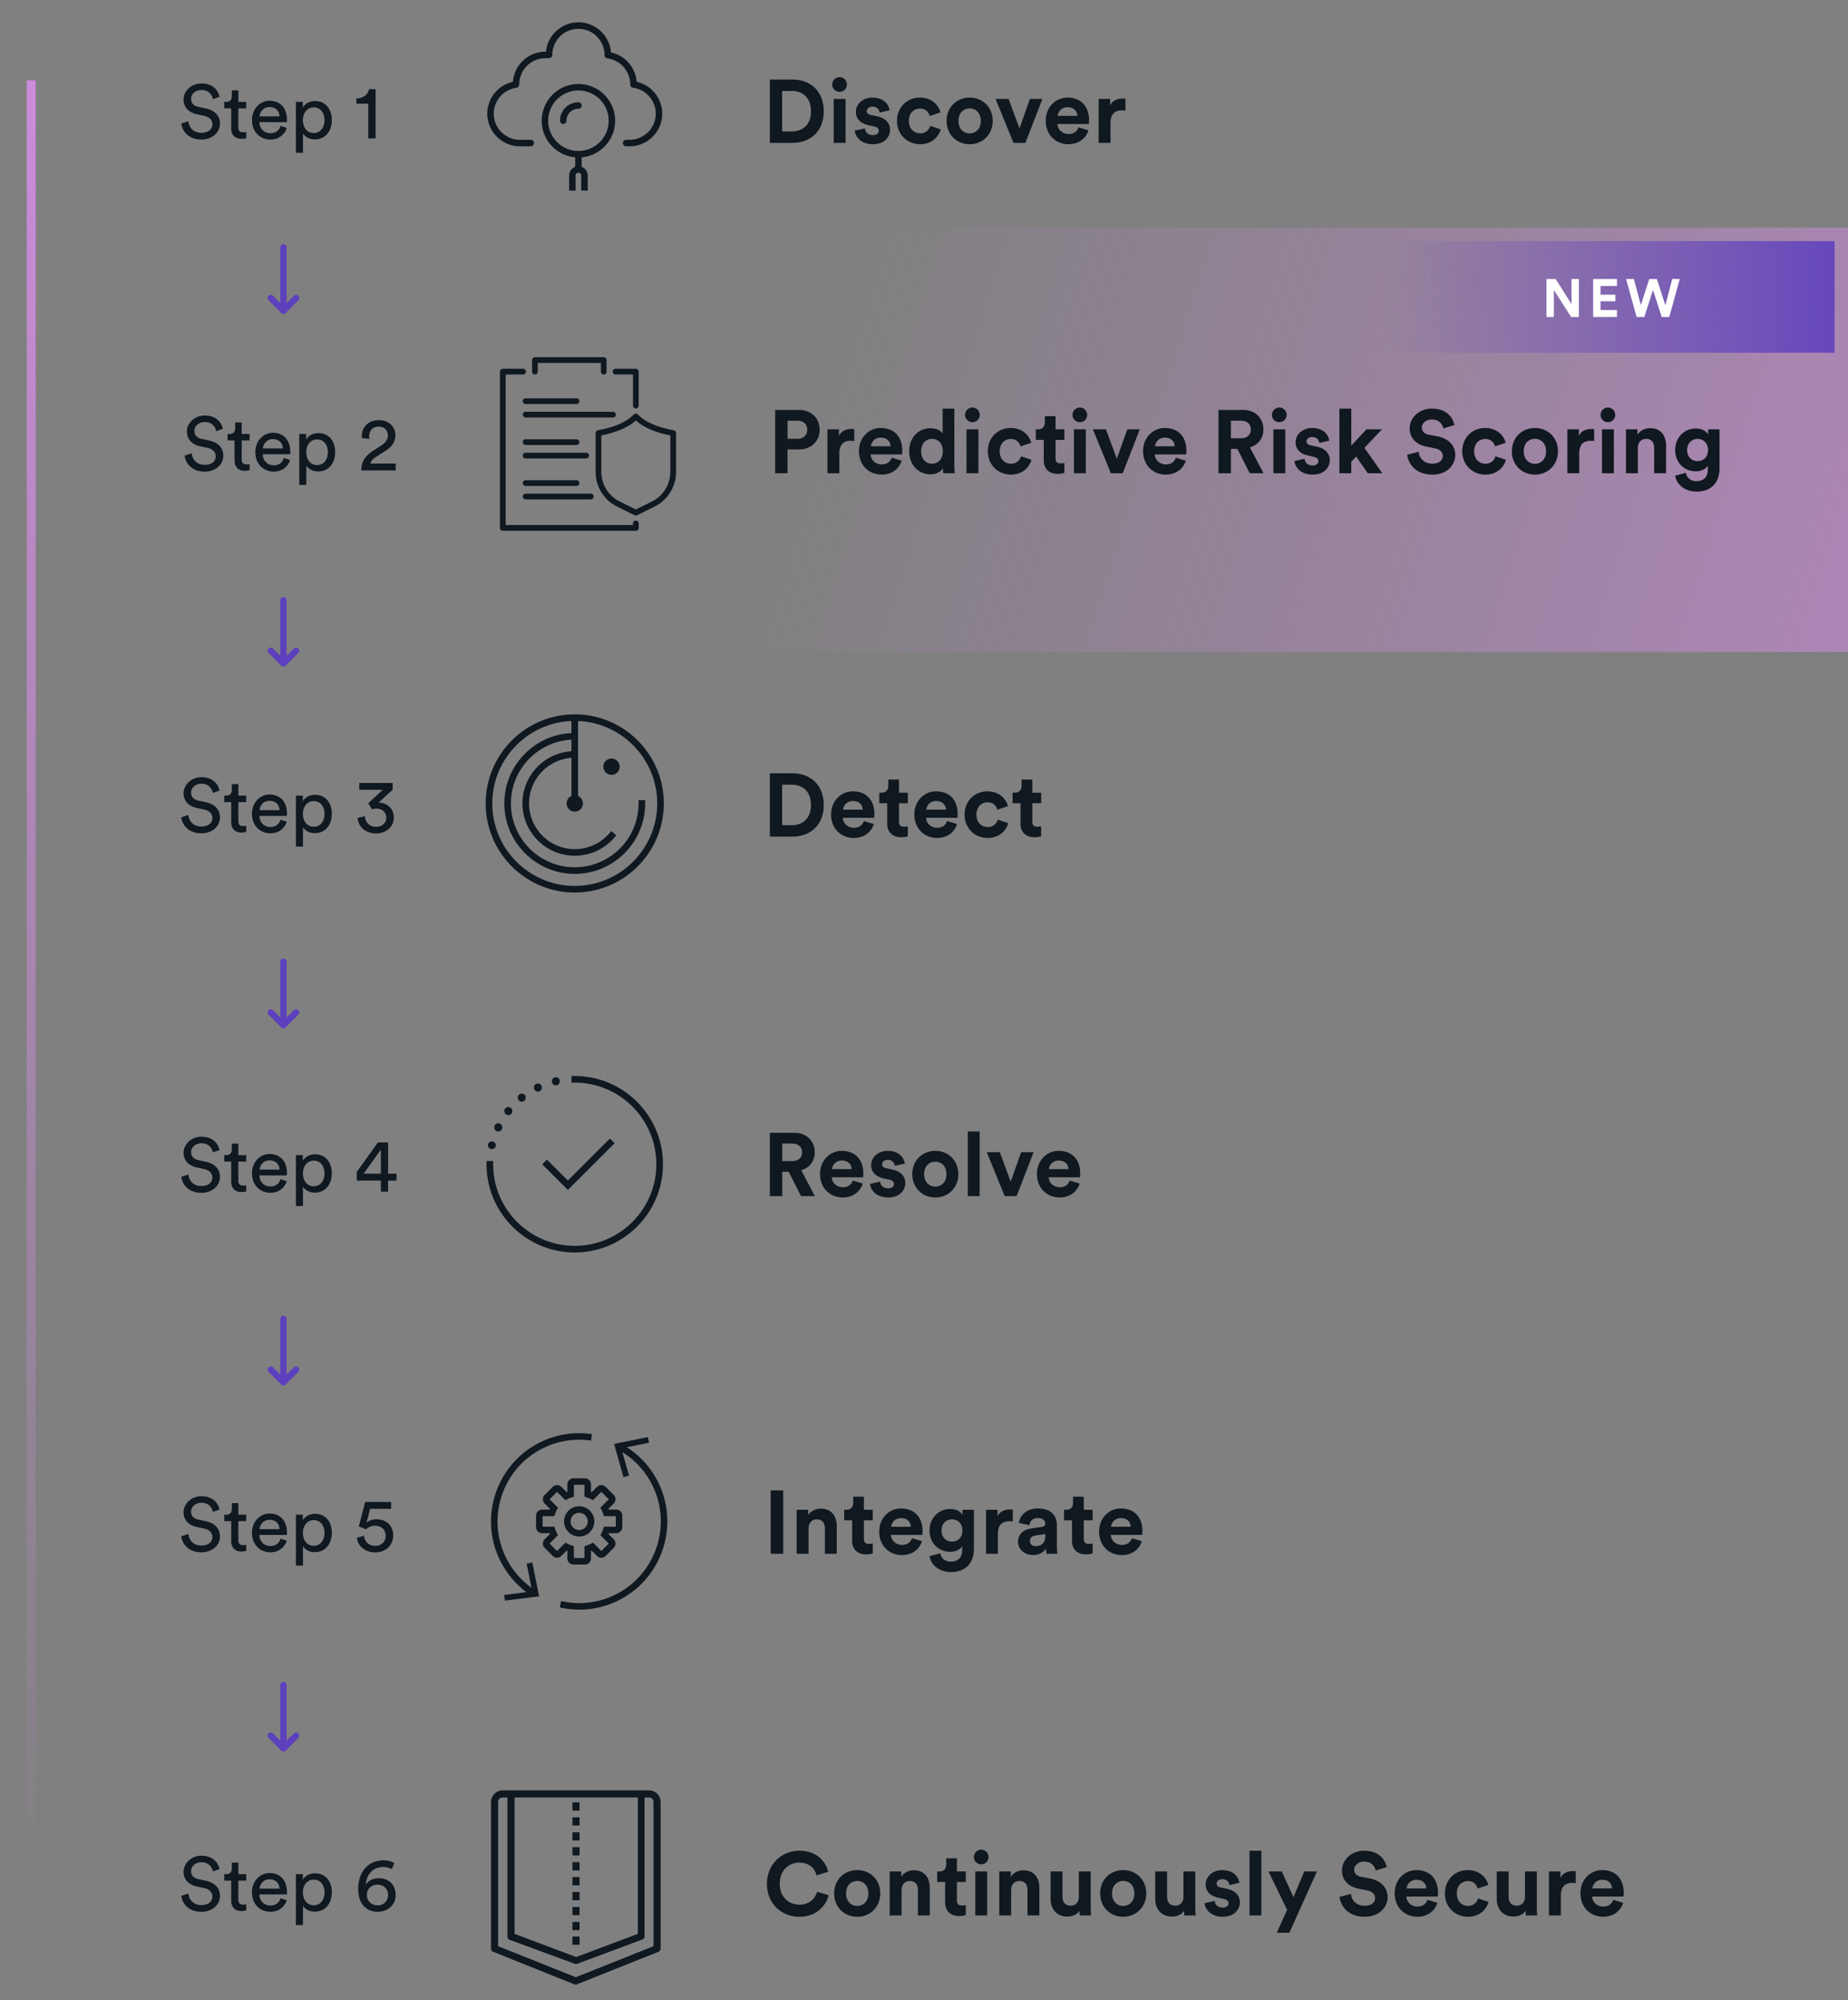 <?xml version="1.0" encoding="UTF-8"?>
<svg xmlns="http://www.w3.org/2000/svg" xmlns:xlink="http://www.w3.org/1999/xlink" xmlns:v="https://vecta.io/nano" width="414" height="448" viewBox="0 0 414 448" fill="none">
  <rect x="0" y="0" width="414" height="448" fill="#808080" stroke="none"/>
  <style>.B{fill:#101820}.C{fill:#fff}</style>
  <g clip-path="url(#D)">
    <path fill="url(#A)" d="M49 51h365v95H49z"></path>
    <g clip-path="url(#E)" class="B">
      <path d="M140.271 32.762c-.401 0-.726-.325-.726-.726s.325-.726.726-.726h.823a5.88 5.88 0 0 0 5.764-5.085 5.86 5.86 0 0 0-5.037-6.567c-.361-.048-.631-.356-.631-.719-.003-2.996-2.204-5.49-5.121-5.857-.362-.046-.635-.354-.635-.72 0-3.283-2.625-5.909-5.852-5.909a5.86 5.86 0 0 0-5.853 5.851c0 .401-.325.726-.726.726h-.823a5.86 5.86 0 0 0-5.851 5.851c0 .364-.27.729-.631.777a5.88 5.88 0 0 0-5.087 5.766 5.86 5.86 0 0 0 5.819 5.886h2.462c.401 0 .726.325.726.726s-.325.726-.726.726h-2.466a7.32 7.32 0 0 1-7.266-7.347 7.34 7.34 0 0 1 5.743-7.091c.308-3.794 3.455-6.747 7.278-6.747h.133C122.679 7.89 125.8 5 129.582 5c3.839 0 6.997 2.978 7.283 6.744 3.151.673 5.509 3.364 5.757 6.581a7.32 7.32 0 0 1 5.675 8.09c-.475 3.597-3.571 6.326-7.198 6.347l-.828.001zm-8.601 6.56v3.37h-1.455v-3.37c0-.347-.287-.641-.633-.641s-.634.294-.634.641v3.37h-1.447v-3.37a2.1 2.1 0 0 1 1.357-1.96v-2.819h1.447v2.819c.792.301 1.357 1.063 1.365 1.96z"></path>
      <path d="M129.582 35.266a8.24 8.24 0 0 1-8.226-8.228 8.24 8.24 0 0 1 8.226-8.227 8.24 8.24 0 0 1 8.227 8.227 8.24 8.24 0 0 1-8.227 8.228zm0-15.003c-3.735 0-6.774 3.039-6.774 6.775s3.039 6.776 6.774 6.776 6.775-3.04 6.775-6.776-3.039-6.775-6.775-6.775zm-3.406 7.501c-.401 0-.726-.325-.726-.726a4.14 4.14 0 0 1 4.133-4.133c.401 0 .726.325.726.726s-.325.726-.726.726c-1.479 0-2.681 1.202-2.681 2.681 0 .401-.324.726-.726.726z"></path>
    </g>
    <g class="B">
      <path d="M49.18 21.684l-1.496.527c-.136-.867-.867-2.057-2.55-2.057-1.36 0-2.329.884-2.329 2.006 0 .867.527 1.53 1.547 1.751l1.802.391c2.006.442 3.128 1.7 3.128 3.383 0 1.87-1.598 3.57-4.165 3.57-2.907 0-4.284-1.87-4.505-3.587l1.598-.51c.119 1.343 1.071 2.584 2.89 2.584 1.666 0 2.482-.867 2.482-1.921 0-.867-.595-1.615-1.802-1.87l-1.717-.374c-1.717-.374-2.941-1.496-2.941-3.298 0-1.887 1.751-3.587 3.978-3.587 2.72 0 3.808 1.683 4.08 2.992zm4.217-1.445v2.584h1.768v1.445h-1.768v4.25c0 .748.306 1.122 1.139 1.122.204 0 .493-.034.629-.068v1.36c-.136.051-.544.153-1.088.153-1.394 0-2.278-.85-2.278-2.329v-4.488h-1.564v-1.445h.442c.884 0 1.258-.544 1.258-1.258v-1.326h1.462zm4.756 5.831h4.471c-.034-1.173-.799-2.091-2.244-2.091-1.343 0-2.159 1.037-2.227 2.091zm4.709 2.125l1.377.476c-.459 1.445-1.768 2.584-3.672 2.584-2.193 0-4.114-1.598-4.114-4.369 0-2.567 1.853-4.318 3.91-4.318 2.516 0 3.927 1.734 3.927 4.284 0 .204-.017.408-.034.51h-6.154c.034 1.462 1.088 2.482 2.465 2.482 1.326 0 1.989-.731 2.295-1.649zm5.013 6.035h-1.581V22.823h1.547v1.275c.442-.816 1.411-1.462 2.737-1.462 2.448 0 3.757 1.887 3.757 4.267 0 2.431-1.411 4.318-3.808 4.318-1.258 0-2.21-.595-2.652-1.326v4.335zm4.828-7.327c0-1.632-.918-2.856-2.414-2.856-1.462 0-2.431 1.224-2.431 2.856 0 1.683.969 2.89 2.431 2.89 1.479 0 2.414-1.207 2.414-2.89zM84.139 31h-1.632v-7.769h-2.669v-1.173c1.53-.034 2.584-.884 2.839-2.074h1.462V31zm91.081-1.56h2.2c2.32 0 4.26-1.44 4.26-4.52s-1.92-4.54-4.24-4.54h-2.22v9.06zm2.3 2.56h-5.06V17.82h5.08c4.04 0 7 2.62 7 7.1S181.56 32 177.52 32zm11.909 0h-2.66v-9.84h2.66V32zm-2.98-13.06c0-.92.74-1.66 1.64-1.66.92 0 1.64.74 1.64 1.66a1.63 1.63 0 0 1-1.64 1.62c-.9 0-1.64-.74-1.64-1.62zm5.031 10.32l2.28-.5c.06.78.64 1.5 1.8 1.5.88 0 1.3-.46 1.3-.98 0-.44-.3-.8-1.06-.96l-1.3-.3c-1.9-.42-2.76-1.56-2.76-2.94 0-1.76 1.56-3.22 3.68-3.22 2.8 0 3.74 1.78 3.86 2.84l-2.22.5c-.08-.58-.5-1.32-1.62-1.32-.7 0-1.26.42-1.26.98 0 .48.36.78.9.88l1.4.3c1.94.4 2.92 1.58 2.92 3.02 0 1.6-1.24 3.24-3.82 3.24-2.96 0-3.98-1.92-4.1-3.04zm14.634-4.94c-1.36 0-2.5.98-2.5 2.76s1.16 2.78 2.52 2.78a2.25 2.25 0 0 0 2.26-1.66l2.34.78c-.44 1.64-1.98 3.32-4.6 3.32-2.9 0-5.18-2.2-5.18-5.22 0-3.04 2.24-5.22 5.1-5.22 2.68 0 4.2 1.66 4.62 3.32l-2.38.8c-.24-.82-.86-1.66-2.18-1.66zm11.114 5.56c1.3 0 2.5-.94 2.5-2.8s-1.2-2.8-2.5-2.8-2.5.94-2.5 2.8c0 1.84 1.2 2.8 2.5 2.8zm0-8.02c2.94 0 5.16 2.18 5.16 5.22 0 3.02-2.22 5.22-5.16 5.22s-5.16-2.2-5.16-5.22c0-3.04 2.22-5.22 5.16-5.22zm16.304.3l-3.82 9.84h-2.66l-4.02-9.84h2.92l2.44 6.6 2.34-6.6h2.8zm3.423 3.8h4.4c-.04-.98-.68-1.94-2.2-1.94-1.38 0-2.14 1.04-2.2 1.94zm4.66 2.56l2.22.66c-.5 1.7-2.06 3.12-4.48 3.12-2.7 0-5.08-1.94-5.08-5.26 0-3.14 2.32-5.18 4.84-5.18 3.04 0 4.86 1.94 4.86 5.1l-.04.82h-7.04c.06 1.3 1.16 2.24 2.48 2.24 1.24 0 1.92-.62 2.24-1.5zm10.51-6.4v2.68c-.3-.06-.56-.08-.8-.08-1.36 0-2.54.66-2.54 2.78V32h-2.66v-9.84h2.58v1.46c.6-1.3 1.96-1.54 2.8-1.54.22 0 .42.02.62.04zM49.18 177.066l-1.496.527c-.136-.867-.867-2.057-2.55-2.057-1.36 0-2.329.884-2.329 2.006 0 .867.527 1.53 1.547 1.751l1.802.391c2.006.442 3.128 1.7 3.128 3.383 0 1.87-1.598 3.57-4.165 3.57-2.907 0-4.284-1.87-4.505-3.587l1.598-.51c.119 1.343 1.071 2.584 2.89 2.584 1.666 0 2.482-.867 2.482-1.921 0-.867-.595-1.615-1.802-1.87l-1.717-.374c-1.717-.374-2.941-1.496-2.941-3.298 0-1.887 1.751-3.587 3.978-3.587 2.72 0 3.808 1.683 4.08 2.992zm4.217-1.445v2.584h1.768v1.445h-1.768v4.25c0 .748.306 1.122 1.139 1.122.204 0 .493-.034.629-.068v1.36c-.136.051-.544.153-1.088.153-1.394 0-2.278-.85-2.278-2.329v-4.488h-1.564v-1.445h.442c.884 0 1.258-.544 1.258-1.258v-1.326h1.462zm4.756 5.831h4.471c-.034-1.173-.799-2.091-2.244-2.091-1.343 0-2.159 1.037-2.227 2.091zm4.709 2.125l1.377.476c-.459 1.445-1.768 2.584-3.672 2.584-2.193 0-4.114-1.598-4.114-4.369 0-2.567 1.853-4.318 3.91-4.318 2.516 0 3.927 1.734 3.927 4.284 0 .204-.017.408-.034.51h-6.154c.034 1.462 1.088 2.482 2.465 2.482 1.326 0 1.989-.731 2.295-1.649zm5.013 6.035h-1.581v-11.407h1.547v1.275c.442-.816 1.411-1.462 2.737-1.462 2.448 0 3.757 1.887 3.757 4.267 0 2.431-1.411 4.318-3.808 4.318-1.258 0-2.21-.595-2.652-1.326v4.335zm4.828-7.327c0-1.632-.918-2.856-2.414-2.856-1.462 0-2.431 1.224-2.431 2.856 0 1.683.969 2.89 2.431 2.89 1.479 0 2.414-1.207 2.414-2.89zm10.62-1.02l-.816-1.377 3.247-2.992h-5.27v-1.53h7.48v1.496l-3.145 2.907c1.615 0 3.4 1.088 3.4 3.349 0 1.853-1.428 3.536-3.995 3.536-2.55 0-3.995-1.666-4.097-3.468l1.632-.374c.068 1.462 1.122 2.38 2.448 2.38 1.513 0 2.329-.935 2.329-2.04 0-1.445-1.156-2.057-2.244-2.057a2.97 2.97 0 0 0-.969.17zm91.897 3.557h2.2c2.32 0 4.26-1.44 4.26-4.52s-1.92-4.54-4.24-4.54h-2.22v9.06zm2.3 2.56h-5.06v-14.18h5.08c4.04 0 7 2.62 7 7.1s-2.98 7.08-7.02 7.08zm11.349-6.04h4.4c-.04-.98-.68-1.94-2.2-1.94-1.38 0-2.14 1.04-2.2 1.94zm4.66 2.56l2.22.66c-.5 1.7-2.06 3.12-4.48 3.12-2.7 0-5.08-1.94-5.08-5.26 0-3.14 2.32-5.18 4.84-5.18 3.04 0 4.86 1.94 4.86 5.1l-.04.82h-7.04c.06 1.3 1.16 2.24 2.48 2.24 1.24 0 1.92-.62 2.24-1.5zm7.872-9.3v2.94h1.98v2.36h-1.98v4.12c0 .86.4 1.14 1.16 1.14.32 0 .68-.04.82-.08v2.2c-.24.1-.72.24-1.5.24-1.92 0-3.12-1.14-3.12-3.04v-4.58h-1.78v-2.36h.5c1.04 0 1.52-.68 1.52-1.56v-1.38h2.4zm6.121 6.74h4.4c-.04-.98-.68-1.94-2.2-1.94-1.38 0-2.14 1.04-2.2 1.94zm4.66 2.56l2.22.66c-.5 1.7-2.06 3.12-4.48 3.12-2.7 0-5.08-1.94-5.08-5.26 0-3.14 2.32-5.18 4.84-5.18 3.04 0 4.86 1.94 4.86 5.1l-.04.82h-7.04c.06 1.3 1.16 2.24 2.48 2.24 1.24 0 1.92-.62 2.24-1.5zm9.069-4.2c-1.36 0-2.5.98-2.5 2.76s1.16 2.78 2.52 2.78a2.25 2.25 0 0 0 2.26-1.66l2.34.78c-.44 1.64-1.98 3.32-4.6 3.32-2.9 0-5.18-2.2-5.18-5.22 0-3.04 2.24-5.22 5.1-5.22 2.68 0 4.2 1.66 4.62 3.32l-2.38.8c-.24-.82-.86-1.66-2.18-1.66zm10.013-5.1v2.94h1.98v2.36h-1.98v4.12c0 .86.4 1.14 1.16 1.14.32 0 .68-.04.82-.08v2.2c-.24.1-.72.24-1.5.24-1.92 0-3.12-1.14-3.12-3.04v-4.58h-1.78v-2.36h.5c1.04 0 1.52-.68 1.52-1.56v-1.38h2.4z"></path>
    </g>
    <g clip-path="url(#F)" class="B">
      <path d="M128.76 199.902c-11.001 0-19.951-8.95-19.951-19.951S117.759 160 128.76 160s19.951 8.95 19.951 19.951-8.95 19.951-19.951 19.951zm0-38.424c-10.186 0-18.473 8.286-18.473 18.473s8.287 18.473 18.473 18.473 18.473-8.287 18.473-18.473-8.287-18.473-18.473-18.473zm0 34.247c-8.699 0-15.774-7.076-15.774-15.774s7.075-15.774 15.774-15.774h.739v1.478h-.739c-7.883-.001-14.297 6.413-14.297 14.296s6.413 14.296 14.297 14.296 14.296-6.413 14.296-14.296v-.739h1.478v.739c0 8.698-7.075 15.774-15.774 15.774zm0-4.06a11.73 11.73 0 0 1-11.715-11.714c0-6.459 5.255-11.715 11.715-11.715h.739v1.478h-.739a10.25 10.25 0 0 0-10.237 10.237 10.25 10.25 0 0 0 10.237 10.236c2.955 0 5.767-1.277 7.713-3.504l.486-.557 1.113.973-.487.557a11.72 11.72 0 0 1-8.825 4.009z"></path>
      <path d="M128.021 160.468h1.478v20.222h-1.478v-20.222z"></path>
      <path d="M130.586 179.951c0 1.008-.817 1.827-1.827 1.827s-1.825-.819-1.825-1.827.817-1.827 1.825-1.827a1.83 1.83 0 0 1 1.827 1.827zm8.236-8.236c0 1.009-.817 1.827-1.827 1.827s-1.825-.818-1.825-1.827.817-1.827 1.825-1.827a1.83 1.83 0 0 1 1.827 1.827z"></path>
    </g>
    <g class="B">
      <path d="M49.18 257.586l-1.496.527c-.136-.867-.867-2.057-2.55-2.057-1.36 0-2.329.884-2.329 2.006 0 .867.527 1.53 1.547 1.751l1.802.391c2.006.442 3.128 1.7 3.128 3.383 0 1.87-1.598 3.57-4.165 3.57-2.907 0-4.284-1.87-4.505-3.587l1.598-.51c.119 1.343 1.071 2.584 2.89 2.584 1.666 0 2.482-.867 2.482-1.921 0-.867-.595-1.615-1.802-1.87l-1.717-.374c-1.717-.374-2.941-1.496-2.941-3.298 0-1.887 1.751-3.587 3.978-3.587 2.72 0 3.808 1.683 4.08 2.992zm4.217-1.445v2.584h1.768v1.445h-1.768v4.25c0 .748.306 1.122 1.139 1.122.204 0 .493-.034.629-.068v1.36c-.136.051-.544.153-1.088.153-1.394 0-2.278-.85-2.278-2.329v-4.488h-1.564v-1.445h.442c.884 0 1.258-.544 1.258-1.258v-1.326h1.462zm4.756 5.831h4.471c-.034-1.173-.799-2.091-2.244-2.091-1.343 0-2.159 1.037-2.227 2.091zm4.709 2.125l1.377.476c-.459 1.445-1.768 2.584-3.672 2.584-2.193 0-4.114-1.598-4.114-4.369 0-2.567 1.853-4.318 3.91-4.318 2.516 0 3.927 1.734 3.927 4.284 0 .204-.017.408-.034.51h-6.154c.034 1.462 1.088 2.482 2.465 2.482 1.326 0 1.989-.731 2.295-1.649zm5.013 6.035h-1.581v-11.407h1.547V260c.442-.816 1.411-1.462 2.737-1.462 2.448 0 3.757 1.887 3.757 4.267 0 2.431-1.411 4.318-3.808 4.318-1.258 0-2.21-.595-2.652-1.326v4.335zm4.828-7.327c0-1.632-.918-2.856-2.414-2.856-1.462 0-2.431 1.224-2.431 2.856 0 1.683.969 2.89 2.431 2.89 1.479 0 2.414-1.207 2.414-2.89zm7.22 1.615v-1.921l4.726-6.613h2.295v6.987h1.887v1.547h-1.887v2.482h-1.615v-2.482h-5.406zm5.406-1.547v-5.389l-3.876 5.389h3.876zm94.131 5.029l-2.78-5.46h-1.44v5.46h-2.78v-14.18H178c2.76 0 4.52 1.9 4.52 4.36 0 1.98-1.16 3.48-3.02 4.02l3.04 5.8h-3.08zm-4.22-7.84h2.24c1.4 0 2.22-.8 2.22-1.96 0-1.2-.82-1.98-2.22-1.98h-2.24v3.94zm11.149 1.8h4.4c-.04-.98-.68-1.94-2.2-1.94-1.38 0-2.14 1.04-2.2 1.94zm4.66 2.56l2.22.66c-.5 1.7-2.06 3.12-4.48 3.12-2.7 0-5.08-1.94-5.08-5.26 0-3.14 2.32-5.18 4.84-5.18 3.04 0 4.86 1.94 4.86 5.1l-.04.82h-7.04c.06 1.3 1.16 2.24 2.48 2.24 1.24 0 1.92-.62 2.24-1.5zm3.849.74l2.28-.5c.06.78.64 1.5 1.8 1.5.88 0 1.3-.46 1.3-.98 0-.44-.3-.8-1.06-.96l-1.3-.3c-1.9-.42-2.76-1.56-2.76-2.94 0-1.76 1.56-3.22 3.68-3.22 2.8 0 3.74 1.78 3.86 2.84l-2.22.5c-.08-.58-.5-1.32-1.62-1.32-.7 0-1.26.42-1.26.98 0 .48.36.78.9.88l1.4.3c1.94.4 2.92 1.58 2.92 3.02 0 1.6-1.24 3.24-3.82 3.24-2.96 0-3.98-1.92-4.1-3.04zm14.634.62c1.3 0 2.5-.94 2.5-2.8s-1.2-2.8-2.5-2.8-2.5.94-2.5 2.8c0 1.84 1.2 2.8 2.5 2.8zm0-8.02c2.94 0 5.16 2.18 5.16 5.22 0 3.02-2.22 5.22-5.16 5.22s-5.16-2.2-5.16-5.22c0-3.04 2.22-5.22 5.16-5.22zm9.936 10.14h-2.66v-14.48h2.66v14.48zm12.091-9.84l-3.82 9.84h-2.66l-4.02-9.84h2.92l2.44 6.6 2.34-6.6h2.8zm3.423 3.8h4.4c-.04-.98-.68-1.94-2.2-1.94-1.38 0-2.14 1.04-2.2 1.94zm4.66 2.56l2.22.66c-.5 1.7-2.06 3.12-4.48 3.12-2.7 0-5.08-1.94-5.08-5.26 0-3.14 2.32-5.18 4.84-5.18 3.04 0 4.86 1.94 4.86 5.1l-.04.82h-7.04c.06 1.3 1.16 2.24 2.48 2.24 1.24 0 1.92-.62 2.24-1.5z"></path>
    </g>
    <g clip-path="url(#G)" class="B">
      <path d="M128.76 280.52c-10.895 0-19.76-8.865-19.76-19.76v-.74h1.48v.74c0 10.08 8.2 18.279 18.28 18.279s18.279-8.2 18.279-18.279-8.2-18.28-18.279-18.28h-.74V241h.74c10.895 0 19.76 8.865 19.76 19.76s-8.865 19.76-19.76 19.76zm-17.675-24.009a.892.892 0 0 1-1.783 0 .892.892 0 0 1 1.783 0zm1.433-4.008a.892.892 0 1 1-1.783 0 .892.892 0 1 1 1.783 0zm2.251-3.636a.89.89 0 0 1-.89.891c-.492 0-.893-.398-.893-.891a.892.892 0 1 1 1.783 0zm3.009-3.008a.89.89 0 0 1-.89.89c-.492 0-.893-.398-.893-.89a.892.892 0 1 1 1.783 0zm3.619-2.253a.89.89 0 0 1-.89.892c-.492 0-.893-.399-.893-.892a.892.892 0 1 1 1.783 0zm4.023-1.409a.89.89 0 0 1-.891.891c-.491 0-.892-.399-.892-.891a.892.892 0 1 1 1.783 0zm1.8 24.314l-5.743-5.74 1.047-1.046 4.696 4.694 9.419-9.414 1.046 1.047-10.465 10.459z"></path>
    </g>
    <g class="B">
      <path d="M49.18 338.106l-1.496.527c-.136-.867-.867-2.057-2.55-2.057-1.36 0-2.329.884-2.329 2.006 0 .867.527 1.53 1.547 1.751l1.802.391c2.006.442 3.128 1.7 3.128 3.383 0 1.87-1.598 3.57-4.165 3.57-2.907 0-4.284-1.87-4.505-3.587l1.598-.51c.119 1.343 1.071 2.584 2.89 2.584 1.666 0 2.482-.867 2.482-1.921 0-.867-.595-1.615-1.802-1.87l-1.717-.374c-1.717-.374-2.941-1.496-2.941-3.298 0-1.887 1.751-3.587 3.978-3.587 2.72 0 3.808 1.683 4.08 2.992zm4.217-1.445v2.584h1.768v1.445h-1.768v4.25c0 .748.306 1.122 1.139 1.122.204 0 .493-.034.629-.068v1.36c-.136.051-.544.153-1.088.153-1.394 0-2.278-.85-2.278-2.329v-4.488h-1.564v-1.445h.442c.884 0 1.258-.544 1.258-1.258v-1.326h1.462zm4.756 5.831h4.471c-.034-1.173-.799-2.091-2.244-2.091-1.343 0-2.159 1.037-2.227 2.091zm4.709 2.125l1.377.476c-.459 1.445-1.768 2.584-3.672 2.584-2.193 0-4.114-1.598-4.114-4.369 0-2.567 1.853-4.318 3.91-4.318 2.516 0 3.927 1.734 3.927 4.284 0 .204-.017.408-.034.51h-6.154c.034 1.462 1.088 2.482 2.465 2.482 1.326 0 1.989-.731 2.295-1.649zm5.013 6.035h-1.581v-11.407h1.547v1.275c.442-.816 1.411-1.462 2.737-1.462 2.448 0 3.757 1.887 3.757 4.267 0 2.431-1.411 4.318-3.808 4.318-1.258 0-2.21-.595-2.652-1.326v4.335zm4.828-7.327c0-1.632-.918-2.856-2.414-2.856-1.462 0-2.431 1.224-2.431 2.856 0 1.683.969 2.89 2.431 2.89 1.479 0 2.414-1.207 2.414-2.89zm7.254 1.105l1.598-.476c.102 1.36 1.105 2.278 2.482 2.278 1.309 0 2.363-.867 2.363-2.227 0-1.513-1.105-2.278-2.38-2.278-.782 0-1.53.306-2.006.799l-1.632-.646 1.428-5.474h5.814v1.53h-4.709l-.816 3.162c.493-.544 1.377-.816 2.244-.816 2.159 0 3.74 1.377 3.74 3.655 0 2.074-1.598 3.757-4.046 3.757-2.346 0-3.927-1.53-4.08-3.264zM175.46 348h-2.8v-14.18h2.8V348zm5.673-5.66V348h-2.66v-9.84h2.58v1.22c.6-1.02 1.78-1.48 2.84-1.48 2.44 0 3.56 1.74 3.56 3.9v6.2h-2.66v-5.74c0-1.1-.54-1.96-1.82-1.96-1.16 0-1.84.9-1.84 2.04zm12.402-7.12v2.94h1.98v2.36h-1.98v4.12c0 .86.4 1.14 1.16 1.14.32 0 .68-.04.82-.08v2.2c-.24.1-.72.24-1.5.24-1.92 0-3.12-1.14-3.12-3.04v-4.58h-1.78v-2.36h.5c1.04 0 1.52-.68 1.52-1.56v-1.38h2.4zm6.12 6.74h4.4c-.04-.98-.68-1.94-2.2-1.94-1.38 0-2.14 1.04-2.2 1.94zm4.66 2.56l2.22.66c-.5 1.7-2.06 3.12-4.48 3.12-2.7 0-5.08-1.94-5.08-5.26 0-3.14 2.32-5.18 4.84-5.18 3.04 0 4.86 1.94 4.86 5.1l-.04.82h-7.04c.06 1.3 1.16 2.24 2.48 2.24 1.24 0 1.92-.62 2.24-1.5zm3.93 4.02l2.4-.64c.18 1.08 1.04 1.86 2.3 1.86 1.68 0 2.62-.84 2.62-2.74v-.72c-.4.64-1.32 1.26-2.74 1.26-2.62 0-4.58-2.02-4.58-4.78 0-2.6 1.88-4.8 4.58-4.8 1.56 0 2.46.68 2.8 1.34v-1.16h2.56v8.78c0 2.7-1.46 5.16-5.16 5.16-2.7 0-4.5-1.68-4.78-3.56zm5.04-3.26c1.36 0 2.32-.98 2.32-2.5s-1.04-2.48-2.32-2.48c-1.32 0-2.36.96-2.36 2.48 0 1.54.98 2.5 2.36 2.5zm13.61-7.16v2.68c-.3-.06-.56-.08-.8-.08-1.36 0-2.54.66-2.54 2.78v4.5h-2.66v-9.84h2.58v1.46c.6-1.3 1.96-1.54 2.8-1.54.22 0 .42.02.62.04zm1.174 7.2c0-1.76 1.3-2.74 2.94-2.98l2.42-.36c.56-.08.74-.36.74-.7 0-.7-.54-1.28-1.66-1.28-1.16 0-1.8.74-1.88 1.6l-2.36-.5c.16-1.54 1.58-3.24 4.22-3.24 3.12 0 4.28 1.76 4.28 3.74v4.84a11.02 11.02 0 0 0 .12 1.56h-2.44c-.06-.26-.1-.8-.1-1.18-.5.78-1.44 1.46-2.9 1.46-2.1 0-3.38-1.42-3.38-2.96zm3.94.98c1.12 0 2.16-.54 2.16-2.28v-.44l-2.22.34c-.68.1-1.22.48-1.22 1.24 0 .58.42 1.14 1.28 1.14zm10.784-11.08v2.94h1.98v2.36h-1.98v4.12c0 .86.4 1.14 1.16 1.14.32 0 .68-.04.82-.08v2.2c-.24.1-.72.24-1.5.24-1.92 0-3.12-1.14-3.12-3.04v-4.58h-1.78v-2.36h.5c1.04 0 1.52-.68 1.52-1.56v-1.38h2.4zm6.12 6.74h4.4c-.04-.98-.68-1.94-2.2-1.94-1.38 0-2.14 1.04-2.2 1.94zm4.66 2.56l2.22.66c-.5 1.7-2.06 3.12-4.48 3.12-2.7 0-5.08-1.94-5.08-5.26 0-3.14 2.32-5.18 4.84-5.18 3.04 0 4.86 1.94 4.86 5.1l-.04.82h-7.04c.06 1.3 1.16 2.24 2.48 2.24 1.24 0 1.92-.62 2.24-1.5z"></path>
    </g>
    <g clip-path="url(#H)" class="B">
      <path d="M138.978 358.224c-2.881 1.52-6.004 2.295-9.181 2.295-1.216 0-2.432-.114-3.655-.342l-.722-.129.273-1.444.715.137a18.13 18.13 0 0 0 11.886-1.809c8.914-4.712 12.342-15.8 7.63-24.715-1.52-2.88-3.754-5.274-6.498-6.977a15 15 0 0 0-.95-.562l-.638-.349h-.008l.008-.008.585-1.079.342-.069.41.221c.434.235.852.486 1.262.752a19.64 19.64 0 0 1 6.779 7.387c5.084 9.629 1.391 21.606-8.238 26.691z"></path>
      <path d="M139.427 325.241l1.482 5.259-1.239.342-1.831-6.513v-.008l-.259-.904.844-.175.342-.069 6.376-1.307.258 1.262-4.962 1.018-1.247.251.236.844zm-6.832-4.044l-.16 1.452-.722-.076c-3.633-.395-7.265.296-10.503 2.014-8.922 4.704-12.342 15.792-7.63 24.715a18.36 18.36 0 0 0 5.487 6.308c.289.205.585.41.889.6l.623.387-.661 1.042-.365.045-.38-.235c-.425-.266-.836-.555-1.238-.852-2.341-1.755-4.272-4.012-5.647-6.611-5.092-9.637-1.391-21.607 8.238-26.699 3.496-1.846 7.418-2.599 11.339-2.173l.73.083z"></path>
      <path d="M120.769 357.532l-.851.107-.365.045-6.444.813-.16-1.276 4.986-.623 1.299-.168-.167-.82-1.079-5.396 1.261-.251 1.33 6.635.19.934zm10.258-7.117h-2.55c-.755 0-1.37-.615-1.37-1.37v-1.692l-.15-.063-1.197 1.197c-.258.258-.603.401-.969.401a1.36 1.36 0 0 1-.969-.402l-1.803-1.803a1.36 1.36 0 0 1-.401-.966c-.001-.366.142-.711.401-.969l1.198-1.197-.062-.15h-1.693c-.756 0-1.371-.615-1.371-1.37v-2.551c0-.755.615-1.37 1.371-1.37h1.692l.063-.15-1.198-1.197a1.36 1.36 0 0 1-.401-.966c-.001-.366.142-.711.401-.969l1.804-1.804c.533-.532 1.402-.533 1.936 0l1.198 1.197.15-.063v-1.693a1.37 1.37 0 0 1 1.37-1.369h2.55a1.37 1.37 0 0 1 1.369 1.369v1.693l.15.063 1.197-1.197c.533-.532 1.402-.533 1.936 0l1.805 1.804c.532.534.532 1.403 0 1.935l-1.198 1.198.062.15h1.693c.756 0 1.371.615 1.371 1.37v2.551c0 .755-.615 1.37-1.371 1.37h-1.693l-.062.15 1.198 1.197c.532.534.532 1.402 0 1.935l-1.804 1.804c-.258.258-.603.401-.969.401a1.36 1.36 0 0 1-.969-.402l-1.196-1.196-.15.063v1.692a1.37 1.37 0 0 1-1.369 1.369zm-2.457-1.463h2.362v-2.648l.511-.162a5.69 5.69 0 0 0 .914-.381l.477-.251 1.877 1.876 1.671-1.669-1.876-1.876.248-.476a5.79 5.79 0 0 0 .385-.918l.163-.508h2.645v-2.364h-2.645l-.163-.508a5.78 5.78 0 0 0-.384-.917l-.25-.476 1.877-1.877-1.671-1.67-1.877 1.877-.477-.251a5.75 5.75 0 0 0-.915-.383l-.51-.162v-2.646h-2.362v2.646l-.509.162a5.67 5.67 0 0 0-.915.384l-.476.25-1.877-1.877-1.67 1.67 1.879 1.878-.254.478c-.151.285-.28.592-.383.915l-.162.508h-2.646v2.364h2.646l.162.507a5.77 5.77 0 0 0 .383.915l.252.478-1.878 1.876 1.671 1.67 1.876-1.877.476.25c.295.155.603.284.915.383l.51.161v2.649zm1.182-4.806c-1.869 0-3.39-1.521-3.39-3.39s1.521-3.389 3.39-3.389 3.39 1.52 3.39 3.389-1.521 3.39-3.39 3.39zm0-5.315a1.93 1.93 0 0 0-1.926 1.925 1.93 1.93 0 0 0 1.926 1.927 1.93 1.93 0 0 0 1.927-1.927 1.93 1.93 0 0 0-1.927-1.925z"></path>
    </g>
    <g class="B">
      <path d="M49.18 418.626l-1.496.527c-.136-.867-.867-2.057-2.55-2.057-1.36 0-2.329.884-2.329 2.006 0 .867.527 1.53 1.547 1.751l1.802.391c2.006.442 3.128 1.7 3.128 3.383 0 1.87-1.598 3.57-4.165 3.57-2.907 0-4.284-1.87-4.505-3.587l1.598-.51c.119 1.343 1.071 2.584 2.89 2.584 1.666 0 2.482-.867 2.482-1.921 0-.867-.595-1.615-1.802-1.87l-1.717-.374c-1.717-.374-2.941-1.496-2.941-3.298 0-1.887 1.751-3.587 3.978-3.587 2.72 0 3.808 1.683 4.08 2.992zm4.217-1.445v2.584h1.768v1.445h-1.768v4.25c0 .748.306 1.122 1.139 1.122.204 0 .493-.034.629-.068v1.36c-.136.051-.544.153-1.088.153-1.394 0-2.278-.85-2.278-2.329v-4.488h-1.564v-1.445h.442c.884 0 1.258-.544 1.258-1.258v-1.326h1.462zm4.756 5.831h4.471c-.034-1.173-.799-2.091-2.244-2.091-1.343 0-2.159 1.037-2.227 2.091zm4.709 2.125l1.377.476c-.459 1.445-1.768 2.584-3.672 2.584-2.193 0-4.114-1.598-4.114-4.369 0-2.567 1.853-4.318 3.91-4.318 2.516 0 3.927 1.734 3.927 4.284 0 .204-.017.408-.034.51h-6.154c.034 1.462 1.088 2.482 2.465 2.482 1.326 0 1.989-.731 2.295-1.649zm5.013 6.035h-1.581v-11.407h1.547v1.275c.442-.816 1.411-1.462 2.737-1.462 2.448 0 3.757 1.887 3.757 4.267 0 2.431-1.411 4.318-3.808 4.318-1.258 0-2.21-.595-2.652-1.326v4.335zm4.828-7.327c0-1.632-.918-2.856-2.414-2.856-1.462 0-2.431 1.224-2.431 2.856 0 1.683.969 2.89 2.431 2.89 1.479 0 2.414-1.207 2.414-2.89zm15.601-6.562l-.51 1.36c-.408-.238-1.139-.476-1.972-.476-2.295 0-3.74 1.683-3.876 3.944.442-.731 1.445-1.428 2.907-1.428 2.176 0 3.774 1.36 3.774 3.757 0 2.363-1.921 3.757-4.08 3.757-2.108 0-4.301-1.462-4.301-5.1 0-4.097 2.465-6.426 5.678-6.426 1.003 0 1.87.255 2.38.612zm-6.12 7.157c0 1.445 1.173 2.312 2.38 2.312 1.292 0 2.38-.85 2.38-2.312 0-1.479-1.105-2.329-2.38-2.329s-2.38.85-2.38 2.329zm96.896 4.86c-3.96 0-7.26-2.86-7.26-7.38s3.42-7.4 7.22-7.4c3.92 0 5.94 2.4 6.5 4.7l-2.6.82c-.34-1.36-1.44-2.86-3.9-2.86-2.12 0-4.36 1.52-4.36 4.74 0 3.02 2.12 4.68 4.4 4.68 2.42 0 3.6-1.58 3.98-2.9l2.58.78c-.54 2.18-2.58 4.82-6.56 4.82zm12.957-2.42c1.3 0 2.5-.94 2.5-2.8s-1.2-2.8-2.5-2.8-2.5.94-2.5 2.8c0 1.84 1.2 2.8 2.5 2.8zm0-8.02c2.94 0 5.16 2.18 5.16 5.22 0 3.02-2.22 5.22-5.16 5.22s-5.16-2.2-5.16-5.22c0-3.04 2.22-5.22 5.16-5.22zm9.936 4.48V429h-2.66v-9.84h2.58v1.22c.6-1.02 1.78-1.48 2.84-1.48 2.44 0 3.56 1.74 3.56 3.9v6.2h-2.66v-5.74c0-1.1-.54-1.96-1.82-1.96-1.16 0-1.84.9-1.84 2.04zm12.402-7.12v2.94h1.98v2.36h-1.98v4.12c0 .86.4 1.14 1.16 1.14.32 0 .68-.04.82-.08v2.2c-.24.1-.72.24-1.5.24-1.92 0-3.12-1.14-3.12-3.04v-4.58h-1.78v-2.36h.5c1.04 0 1.52-.68 1.52-1.56v-1.38h2.4zm6.778 12.78h-2.66v-9.84h2.66V429zm-2.98-13.06c0-.92.74-1.66 1.64-1.66.92 0 1.64.74 1.64 1.66a1.63 1.63 0 0 1-1.64 1.62c-.9 0-1.64-.74-1.64-1.62zm8.351 7.4V429h-2.66v-9.84h2.58v1.22c.6-1.02 1.78-1.48 2.84-1.48 2.44 0 3.56 1.74 3.56 3.9v6.2h-2.66v-5.74c0-1.1-.54-1.96-1.82-1.96-1.16 0-1.84.9-1.84 2.04zm15.381 5.66c-.04-.2-.08-.66-.08-1.06-.54.92-1.68 1.32-2.72 1.32-2.38 0-3.74-1.74-3.74-3.88v-6.22h2.66v5.68c0 1.1.56 1.98 1.8 1.98 1.18 0 1.86-.8 1.86-1.94v-5.72h2.66v8.06c0 .76.06 1.44.1 1.78h-2.54zm9.722-2.12c1.3 0 2.5-.94 2.5-2.8s-1.2-2.8-2.5-2.8-2.5.94-2.5 2.8c0 1.84 1.2 2.8 2.5 2.8zm0-8.02c2.94 0 5.16 2.18 5.16 5.22 0 3.02-2.22 5.22-5.16 5.22s-5.16-2.2-5.16-5.22c0-3.04 2.22-5.22 5.16-5.22zM265.343 429c-.04-.2-.08-.66-.08-1.06-.54.92-1.68 1.32-2.72 1.32-2.38 0-3.74-1.74-3.74-3.88v-6.22h2.66v5.68c0 1.1.56 1.98 1.8 1.98 1.18 0 1.86-.8 1.86-1.94v-5.72h2.66v8.06c0 .76.06 1.44.1 1.78h-2.54zm4.502-2.74l2.28-.5c.06.78.64 1.5 1.8 1.5.88 0 1.3-.46 1.3-.98 0-.44-.3-.8-1.06-.96l-1.3-.3c-1.9-.42-2.76-1.56-2.76-2.94 0-1.76 1.56-3.22 3.68-3.22 2.8 0 3.74 1.78 3.86 2.84l-2.22.5c-.08-.58-.5-1.32-1.62-1.32-.7 0-1.26.42-1.26.98 0 .48.36.78.9.88l1.4.3c1.94.4 2.92 1.58 2.92 3.02 0 1.6-1.24 3.24-3.82 3.24-2.96 0-3.98-1.92-4.1-3.04zm12.734 2.74h-2.66v-14.48h2.66V429zm6.271 3.88h-2.82l2.32-5.12-4.18-8.6h2.98l2.62 5.76 2.42-5.76h2.84l-6.18 13.72zm21.808-14.68l-2.48.76c-.14-.78-.78-2-2.58-2-1.34 0-2.22.86-2.22 1.8 0 .78.5 1.4 1.54 1.6l1.98.38c2.58.5 3.96 2.18 3.96 4.18 0 2.18-1.82 4.38-5.12 4.38-3.76 0-5.42-2.42-5.641-4.44l2.561-.68c.12 1.4 1.1 2.66 3.1 2.66 1.48 0 2.3-.74 2.3-1.74 0-.82-.62-1.46-1.72-1.68l-1.98-.4c-2.26-.46-3.72-1.92-3.72-4.06 0-2.52 2.26-4.44 4.94-4.44 3.44 0 4.76 2.08 5.08 3.68zm4.466 4.76h4.4c-.04-.98-.68-1.94-2.2-1.94-1.38 0-2.14 1.04-2.2 1.94zm4.66 2.56l2.22.66c-.5 1.7-2.06 3.12-4.48 3.12-2.7 0-5.08-1.94-5.08-5.26 0-3.14 2.32-5.18 4.84-5.18 3.04 0 4.86 1.94 4.86 5.1 0 .38-.04.78-.04.82h-7.04c.06 1.3 1.16 2.24 2.48 2.24 1.24 0 1.92-.62 2.24-1.5zm9.07-4.2c-1.36 0-2.5.98-2.5 2.76s1.16 2.78 2.52 2.78a2.25 2.25 0 0 0 2.26-1.66l2.34.78c-.44 1.64-1.98 3.32-4.6 3.32-2.9 0-5.18-2.2-5.18-5.22 0-3.04 2.24-5.22 5.1-5.22 2.68 0 4.2 1.66 4.62 3.32l-2.38.8c-.24-.82-.86-1.66-2.18-1.66zm12.993 7.68c-.04-.2-.08-.66-.08-1.06-.54.92-1.68 1.32-2.72 1.32-2.38 0-3.74-1.74-3.74-3.88v-6.22h2.66v5.68c0 1.1.56 1.98 1.8 1.98 1.18 0 1.86-.8 1.86-1.94v-5.72h2.66v8.06c0 .76.06 1.44.1 1.78h-2.54zm11.161-9.88v2.68c-.3-.06-.56-.08-.8-.08-1.36 0-2.54.66-2.54 2.78v4.5h-2.66v-9.84h2.58v1.46c.6-1.3 1.96-1.54 2.8-1.54.22 0 .42.02.62.04zm3.737 3.84h4.4c-.04-.98-.68-1.94-2.2-1.94-1.38 0-2.14 1.04-2.2 1.94zm4.66 2.56l2.22.66c-.5 1.7-2.06 3.12-4.48 3.12-2.7 0-5.08-1.94-5.08-5.26 0-3.14 2.32-5.18 4.84-5.18 3.04 0 4.86 1.94 4.86 5.1 0 .38-.04.78-.04.82h-7.04c.06 1.3 1.16 2.24 2.48 2.24 1.24 0 1.92-.62 2.24-1.5z"></path>
    </g>
    <g clip-path="url(#I)" class="B">
      <path d="M128.998 444.52c-.084 0-.167 0-.335-.084l-18.161-7.281c-.335-.084-.502-.418-.502-.753v-32.808a2.61 2.61 0 0 1 2.594-2.594h32.808a2.61 2.61 0 0 1 2.594 2.594v32.808c0 .335-.167.586-.502.753l-18.245 7.281c0 .084-.083.084-.251.084zm-17.408-8.62l17.408 6.946 17.408-6.946v-32.306c0-.585-.418-1.004-1.004-1.004h-1.004v31.05c0 .335-.168.67-.503.753l-14.562 5.44c-.167.084-.419.084-.586 0l-14.562-5.356c-.335-.084-.503-.419-.503-.753V402.59h-1.088c-.585 0-1.004.419-1.004 1.004V435.9zm3.683-2.762l13.809 5.189 13.809-5.189V402.59h-27.618v30.548z"></path>
      <use xlink:href="#K"></use>
      <path d="M128.244 403.678h1.591v1.841h-1.591v-1.841zm0 10.043h1.591v1.841h-1.591v-1.841zm0-3.347h1.591v1.841h-1.591v-1.841zm0 10.043h1.591v1.841h-1.591v-1.841zm0-3.348h1.591v1.841h-1.591v-1.841zm0 10.043h1.591v1.841h-1.591v-1.841zm0-3.348h1.591v1.841h-1.591v-1.841zm0 9.96h1.591v1.841h-1.591v-1.841zm0-3.264h1.591v1.841h-1.591v-1.841z"></path>
    </g>
    <g clip-path="url(#J)" class="B">
      <path d="M142.443 115.467a.64.64 0 0 1-.283-.066l-3.845-1.894a8.69 8.69 0 0 1-4.882-7.848v-8.653a.64.64 0 0 1 .52-.63c3.861-.741 6.412-1.868 8.027-3.548.242-.251.683-.252.926 0 1.615 1.68 4.166 2.807 8.027 3.548a.64.64 0 0 1 .52.63v8.653c0 3.357-1.87 6.363-4.882 7.848l-3.845 1.894c-.09.044-.187.066-.284.066h.001zm-7.727-17.935v8.126c0 2.865 1.596 5.431 4.166 6.696l3.561 1.755 3.561-1.755c2.569-1.266 4.166-3.831 4.166-6.696v-8.126c-3.52-.729-6.005-1.809-7.727-3.367-1.722 1.556-4.207 2.638-7.727 3.367zm7.727 21.351h-29.801a.64.64 0 0 1-.642-.642V83.234c0-.354.288-.642.642-.642h4.544c.354 0 .642.288.642.642s-.288.642-.642.642h-3.903V117.6h28.518v-.363a.642.642 0 1 1 1.284 0v1.004a.64.64 0 0 1-.642.642zm0-27.403a.64.64 0 0 1-.642-.642v-6.963h-3.902c-.354 0-.642-.288-.642-.642s.288-.642.642-.642h4.544c.354 0 .642.288.642.642v7.605c0 .354-.288.642-.642.642zm-7.197-7.605c-.354 0-.642-.288-.642-.642v-1.95h-14.125v1.95c0 .354-.288.642-.642.642a.64.64 0 0 1-.642-.642v-2.591a.64.64 0 0 1 .642-.642h15.409a.64.64 0 0 1 .642.642v2.592a.64.64 0 0 1-.642.642v-.001zm2.078 9.637H117.76a.642.642 0 1 1 0-1.284h19.564a.642.642 0 1 1 0 1.284zm-6.003 9.17H117.76a.642.642 0 1 1 0-1.284h13.559a.642.642 0 1 1 0 1.284h.002zm1.034 9.172H117.76a.642.642 0 1 1 0-1.284h14.595a.642.642 0 1 1 0 1.284z"></path>
      <use xlink:href="#L"></use>
      <path d="M129.146 99.668H117.76a.642.642 0 1 1 0-1.284h11.385a.642.642 0 1 1 0 1.284h.001zm0 9.17H117.76a.642.642 0 1 1 0-1.284h11.385a.642.642 0 1 1 0 1.284h.001z"></path>
    </g>
    <g class="B">
      <path d="M49.928 96.056l-1.496.527c-.136-.867-.867-2.057-2.55-2.057-1.36 0-2.329.884-2.329 2.006 0 .867.527 1.53 1.547 1.751l1.802.391c2.006.442 3.128 1.7 3.128 3.383 0 1.87-1.598 3.57-4.165 3.57-2.907 0-4.284-1.87-4.505-3.587l1.598-.51c.119 1.343 1.071 2.584 2.89 2.584 1.666 0 2.482-.867 2.482-1.921 0-.867-.595-1.615-1.802-1.87l-1.717-.374c-1.717-.374-2.941-1.496-2.941-3.298 0-1.887 1.751-3.587 3.978-3.587 2.72 0 3.808 1.683 4.08 2.992zm4.217-1.445v2.584h1.768v1.445h-1.768v4.25c0 .748.306 1.122 1.139 1.122.204 0 .493-.034.629-.068v1.36c-.136.051-.544.153-1.088.153-1.394 0-2.278-.85-2.278-2.329V98.64h-1.564v-1.445h.442c.884 0 1.258-.544 1.258-1.258v-1.326h1.462zm4.756 5.831h4.471c-.034-1.173-.799-2.091-2.244-2.091-1.343 0-2.159 1.037-2.227 2.091zm4.709 2.125l1.377.476c-.459 1.445-1.768 2.584-3.672 2.584-2.193 0-4.114-1.598-4.114-4.369 0-2.567 1.853-4.318 3.91-4.318 2.516 0 3.927 1.734 3.927 4.284 0 .204-.017.408-.034.51H58.85c.034 1.462 1.088 2.482 2.465 2.482 1.326 0 1.989-.731 2.295-1.649zm5.013 6.035h-1.581V97.195h1.547v1.275c.442-.816 1.411-1.462 2.737-1.462 2.448 0 3.757 1.887 3.757 4.267 0 2.431-1.411 4.318-3.808 4.318-1.258 0-2.21-.595-2.652-1.326v4.335zm4.828-7.327c0-1.632-.918-2.856-2.414-2.856-1.462 0-2.431 1.224-2.431 2.856 0 1.683.969 2.89 2.431 2.89 1.479 0 2.414-1.207 2.414-2.89zm9.277-2.958l-1.666-.204c-.017-.153-.017-.306-.017-.442 0-1.887 1.394-3.57 3.808-3.57 2.363 0 3.723 1.547 3.723 3.383 0 1.445-.816 2.601-2.074 3.4l-2.176 1.394c-.629.408-1.19.867-1.343 1.547h5.661v1.547h-7.718c.034-1.802.748-3.179 2.618-4.386l1.836-1.19c1.037-.663 1.513-1.445 1.513-2.295 0-1.003-.68-1.938-2.074-1.938-1.445 0-2.125 1.003-2.125 2.261 0 .153.017.323.034.493zm93.712-.037h2.18c1.38 0 2.22-.8 2.22-2.02 0-1.26-.84-2.04-2.22-2.04h-2.18v4.06zm2.52 2.38h-2.54V106h-2.76V91.82h5.3c2.8 0 4.66 1.86 4.66 4.42 0 2.58-1.86 4.42-4.66 4.42zm12.412-4.54v2.68c-.3-.06-.56-.08-.8-.08-1.36 0-2.54.66-2.54 2.78v4.5h-2.66v-9.84h2.58v1.46c.6-1.3 1.96-1.54 2.8-1.54.22 0 .42.02.62.04zm3.736 3.84h4.4c-.04-.98-.68-1.94-2.2-1.94-1.38 0-2.14 1.04-2.2 1.94zm4.66 2.56l2.22.66c-.5 1.7-2.06 3.12-4.48 3.12-2.7 0-5.08-1.94-5.08-5.26 0-3.14 2.32-5.18 4.84-5.18 3.04 0 4.86 1.94 4.86 5.1l-.04.82h-7.04c.06 1.3 1.16 2.24 2.48 2.24 1.24 0 1.92-.62 2.24-1.5zm14.03-11v12.7l.08 1.78h-2.54c-.04-.2-.1-.68-.1-1.14-.44.78-1.44 1.38-2.76 1.38-2.8 0-4.8-2.2-4.8-5.18 0-2.88 1.94-5.14 4.72-5.14 1.7 0 2.5.7 2.78 1.22v-5.62h2.62zm-7.44 9.54c0 1.76 1.04 2.8 2.44 2.8 1.36 0 2.42-1.04 2.42-2.82 0-1.76-1.06-2.74-2.42-2.74s-2.44 1-2.44 2.76zm12.826 4.94h-2.66v-9.84h2.66V106zm-2.98-13.06c0-.92.74-1.66 1.64-1.66.92 0 1.64.74 1.64 1.66a1.63 1.63 0 0 1-1.64 1.62c-.9 0-1.64-.74-1.64-1.62zm10.251 5.38c-1.36 0-2.5.98-2.5 2.76s1.16 2.78 2.52 2.78a2.25 2.25 0 0 0 2.26-1.66l2.34.78c-.44 1.64-1.98 3.32-4.6 3.32-2.9 0-5.18-2.2-5.18-5.22 0-3.04 2.24-5.22 5.1-5.22 2.68 0 4.2 1.66 4.62 3.32l-2.38.8c-.24-.82-.86-1.66-2.18-1.66zm10.013-5.1v2.94h1.98v2.36h-1.98v4.12c0 .86.4 1.14 1.16 1.14.32 0 .68-.04.82-.08v2.2c-.24.1-.72.24-1.5.24-1.92 0-3.12-1.14-3.12-3.04v-4.58h-1.78v-2.36h.5c1.04 0 1.52-.68 1.52-1.56v-1.38h2.4zm6.779 12.78h-2.66v-9.84h2.66V106zm-2.98-13.06c0-.92.74-1.66 1.64-1.66.92 0 1.64.74 1.64 1.66a1.63 1.63 0 0 1-1.64 1.62c-.9 0-1.64-.74-1.64-1.62zm15.071 3.22l-3.82 9.84h-2.66l-4.02-9.84h2.92l2.44 6.6 2.34-6.6h2.8zm3.423 3.8h4.4c-.04-.98-.68-1.94-2.2-1.94-1.38 0-2.14 1.04-2.2 1.94zm4.66 2.56l2.22.66c-.5 1.7-2.06 3.12-4.48 3.12-2.7 0-5.08-1.94-5.08-5.26 0-3.14 2.32-5.18 4.84-5.18 3.04 0 4.86 1.94 4.86 5.1l-.04.82h-7.04c.06 1.3 1.16 2.24 2.48 2.24 1.24 0 1.92-.62 2.24-1.5zm16.555 3.48l-2.78-5.46h-1.44V106h-2.78V91.82h5.54c2.76 0 4.52 1.9 4.52 4.36 0 1.98-1.16 3.48-3.02 4.02l3.04 5.8h-3.08zm-4.22-7.84h2.24c1.4 0 2.22-.8 2.22-1.96 0-1.2-.82-1.98-2.22-1.98h-2.24v3.94zm12.178 7.84h-2.66v-9.84h2.66V106zm-2.98-13.06c0-.92.74-1.66 1.64-1.66.92 0 1.64.74 1.64 1.66a1.63 1.63 0 0 1-1.64 1.62c-.9 0-1.64-.74-1.64-1.62zm5.031 10.32l2.28-.5c.06.78.64 1.5 1.8 1.5.88 0 1.3-.46 1.3-.98 0-.44-.3-.8-1.06-.96l-1.3-.3c-1.9-.42-2.76-1.56-2.76-2.94 0-1.76 1.56-3.22 3.68-3.22 2.8 0 3.74 1.78 3.86 2.84l-2.22.5c-.08-.58-.5-1.32-1.62-1.32-.7 0-1.26.42-1.26.98 0 .48.36.78.9.88l1.4.3c1.94.4 2.92 1.58 2.92 3.02 0 1.6-1.24 3.24-3.82 3.24-2.96 0-3.98-1.92-4.1-3.04zm19.614-7.1l-3.94 4.14 4.02 5.7h-3.26l-2.6-3.76-1.1 1.16v2.6h-2.66V91.52h2.66v8.3l3.4-3.66h3.48zm16.219-.96l-2.48.76c-.14-.78-.78-2-2.58-2-1.34 0-2.22.86-2.22 1.8 0 .78.5 1.4 1.54 1.6l1.98.38c2.58.5 3.96 2.18 3.96 4.18 0 2.18-1.82 4.38-5.12 4.38-3.76 0-5.42-2.42-5.64-4.44l2.56-.68c.12 1.4 1.1 2.66 3.1 2.66 1.48 0 2.3-.74 2.3-1.74 0-.82-.62-1.46-1.72-1.68l-1.98-.4c-2.26-.46-3.72-1.92-3.72-4.06 0-2.52 2.26-4.44 4.94-4.44 3.44 0 4.76 2.08 5.08 3.68zm6.926 3.12c-1.36 0-2.5.98-2.5 2.76s1.16 2.78 2.52 2.78a2.25 2.25 0 0 0 2.26-1.66l2.34.78c-.44 1.64-1.98 3.32-4.6 3.32-2.9 0-5.18-2.2-5.18-5.22 0-3.04 2.24-5.22 5.1-5.22 2.68 0 4.2 1.66 4.62 3.32l-2.38.8c-.24-.82-.86-1.66-2.18-1.66zm11.114 5.56c1.3 0 2.5-.94 2.5-2.8s-1.2-2.8-2.5-2.8-2.5.94-2.5 2.8c0 1.84 1.2 2.8 2.5 2.8zm0-8.02c2.94 0 5.16 2.18 5.16 5.22 0 3.02-2.22 5.22-5.16 5.22s-5.16-2.2-5.16-5.22c0-3.04 2.22-5.22 5.16-5.22zm13.275.26v2.68c-.3-.06-.56-.08-.8-.08-1.36 0-2.54.66-2.54 2.78v4.5h-2.66v-9.84h2.58v1.46c.6-1.3 1.96-1.54 2.8-1.54.22 0 .42.02.62.04zm4.414 9.88h-2.66v-9.84h2.66V106zm-2.98-13.06c0-.92.74-1.66 1.64-1.66.92 0 1.64.74 1.64 1.66a1.63 1.63 0 0 1-1.64 1.62c-.9 0-1.64-.74-1.64-1.62zm8.351 7.4V106h-2.66v-9.84h2.58v1.22c.6-1.02 1.78-1.48 2.84-1.48 2.44 0 3.56 1.74 3.56 3.9v6.2h-2.66v-5.74c0-1.1-.54-1.96-1.82-1.96-1.16 0-1.84.9-1.84 2.04zm8.362 6.2l2.4-.64c.18 1.08 1.04 1.86 2.3 1.86 1.68 0 2.62-.84 2.62-2.74v-.72c-.4.64-1.32 1.26-2.74 1.26-2.62 0-4.58-2.02-4.58-4.78 0-2.6 1.88-4.8 4.58-4.8 1.56 0 2.46.68 2.8 1.34v-1.16h2.56v8.78c0 2.7-1.46 5.16-5.16 5.16-2.7 0-4.5-1.68-4.78-3.56zm5.04-3.26c1.36 0 2.32-.98 2.32-2.5s-1.04-2.48-2.32-2.48c-1.32 0-2.36.96-2.36 2.48 0 1.54.98 2.5 2.36 2.5z"></path>
    </g>
    <path fill="url(#B)" d="M310 54h101v25H310z"></path>
    <path d="M353.712 71h-1.74l-3.864-6.036V71h-1.656v-8.508h2.064l3.54 5.628v-5.628h1.656V71zm8.526 0h-5.328v-8.508h5.328v1.56h-3.672v1.944h3.324v1.476h-3.324v1.968h3.672V71zm10.849-2.628l1.536-5.88h1.692L373.963 71h-1.704l-1.944-6.06-1.944 6.06h-1.728l-2.364-8.508h1.752l1.56 5.856 1.884-5.856h1.716l1.896 5.88z" class="C"></path>
    <path stroke="url(#C)" stroke-width="2" d="M 7 429 L 7 18"></path>
    <g stroke="#5d40bd" stroke-width="1.417" stroke-linecap="round" stroke-linejoin="round">
      <use xlink:href="#M"></use>
      <path d="M63.5 55.417v14.167m-2.833 76.166l2.833 2.833 2.833-2.833"></path>
      <path d="M63.5 134.417v14.166m-2.833 78.167l2.833 2.833 2.833-2.833"></path>
      <path d="M63.5 215.417v14.166m-2.833 77.167l2.833 2.833 2.833-2.833"></path>
      <path d="M63.5 295.417v14.166m-2.833 79.167l2.833 2.833 2.833-2.833"></path>
      <path d="M63.5 377.417v14.166"></path>
    </g>
  </g>
  <defs>
    <linearGradient id="A" x1="197.042" y1="30.1" x2="582.258" y2="148.924" gradientUnits="userSpaceOnUse">
      <stop stop-color="#cc8bdb" stop-opacity="0"></stop>
      <stop offset="1" stop-color="#cc8bdb"></stop>
    </linearGradient>
    <linearGradient id="B" x1="310" y1="66.5" x2="424.208" y2="66.5" gradientUnits="userSpaceOnUse">
      <stop stop-color="#5d40bd" stop-opacity="0"></stop>
      <stop offset="1" stop-color="#5d40bd"></stop>
    </linearGradient>
    <linearGradient id="C" x1="8.5" y1="429" x2="8.5" y2="18" gradientUnits="userSpaceOnUse">
      <stop stop-color="#cc8bdb" stop-opacity="0"></stop>
      <stop offset="1" stop-color="#cc8bdb"></stop>
    </linearGradient>
    <clipPath id="D">
      <path d="M0 0h414v448H0z" class="C"></path>
    </clipPath>
    <clipPath id="E">
      <path transform="translate(109.16 5)" d="M0 0h39.2v37.692H0z" class="C"></path>
    </clipPath>
    <clipPath id="F">
      <path transform="translate(108.809 160)" d="M0 0h39.902v39.902H0z" class="C"></path>
    </clipPath>
    <clipPath id="G">
      <path transform="translate(109 241)" d="M0 0h39.52v39.52H0z" class="C"></path>
    </clipPath>
    <clipPath id="H">
      <path transform="translate(110 321)" d="M0 0h39.519v39.519H0z" class="C"></path>
    </clipPath>
    <clipPath id="I">
      <path transform="translate(110 401)" d="M0 0h38.498v43.52H0z" class="C"></path>
    </clipPath>
    <clipPath id="J">
      <path transform="translate(112 80)" d="M0 0h39.453v38.883H0z" class="C"></path>
    </clipPath>
    <path id="K" d="M128.244 407.026h1.591v1.841h-1.591v-1.841z"></path>
    <path id="L" d="M129.146 90.497H117.76a.64.64 0 1 1 0-1.284h11.385a.64.64 0 1 1 0 1.284h.001z"></path>
    <path id="M" d="M60.667 66.75l2.833 2.833 2.833-2.833"></path>
  </defs>
</svg>
